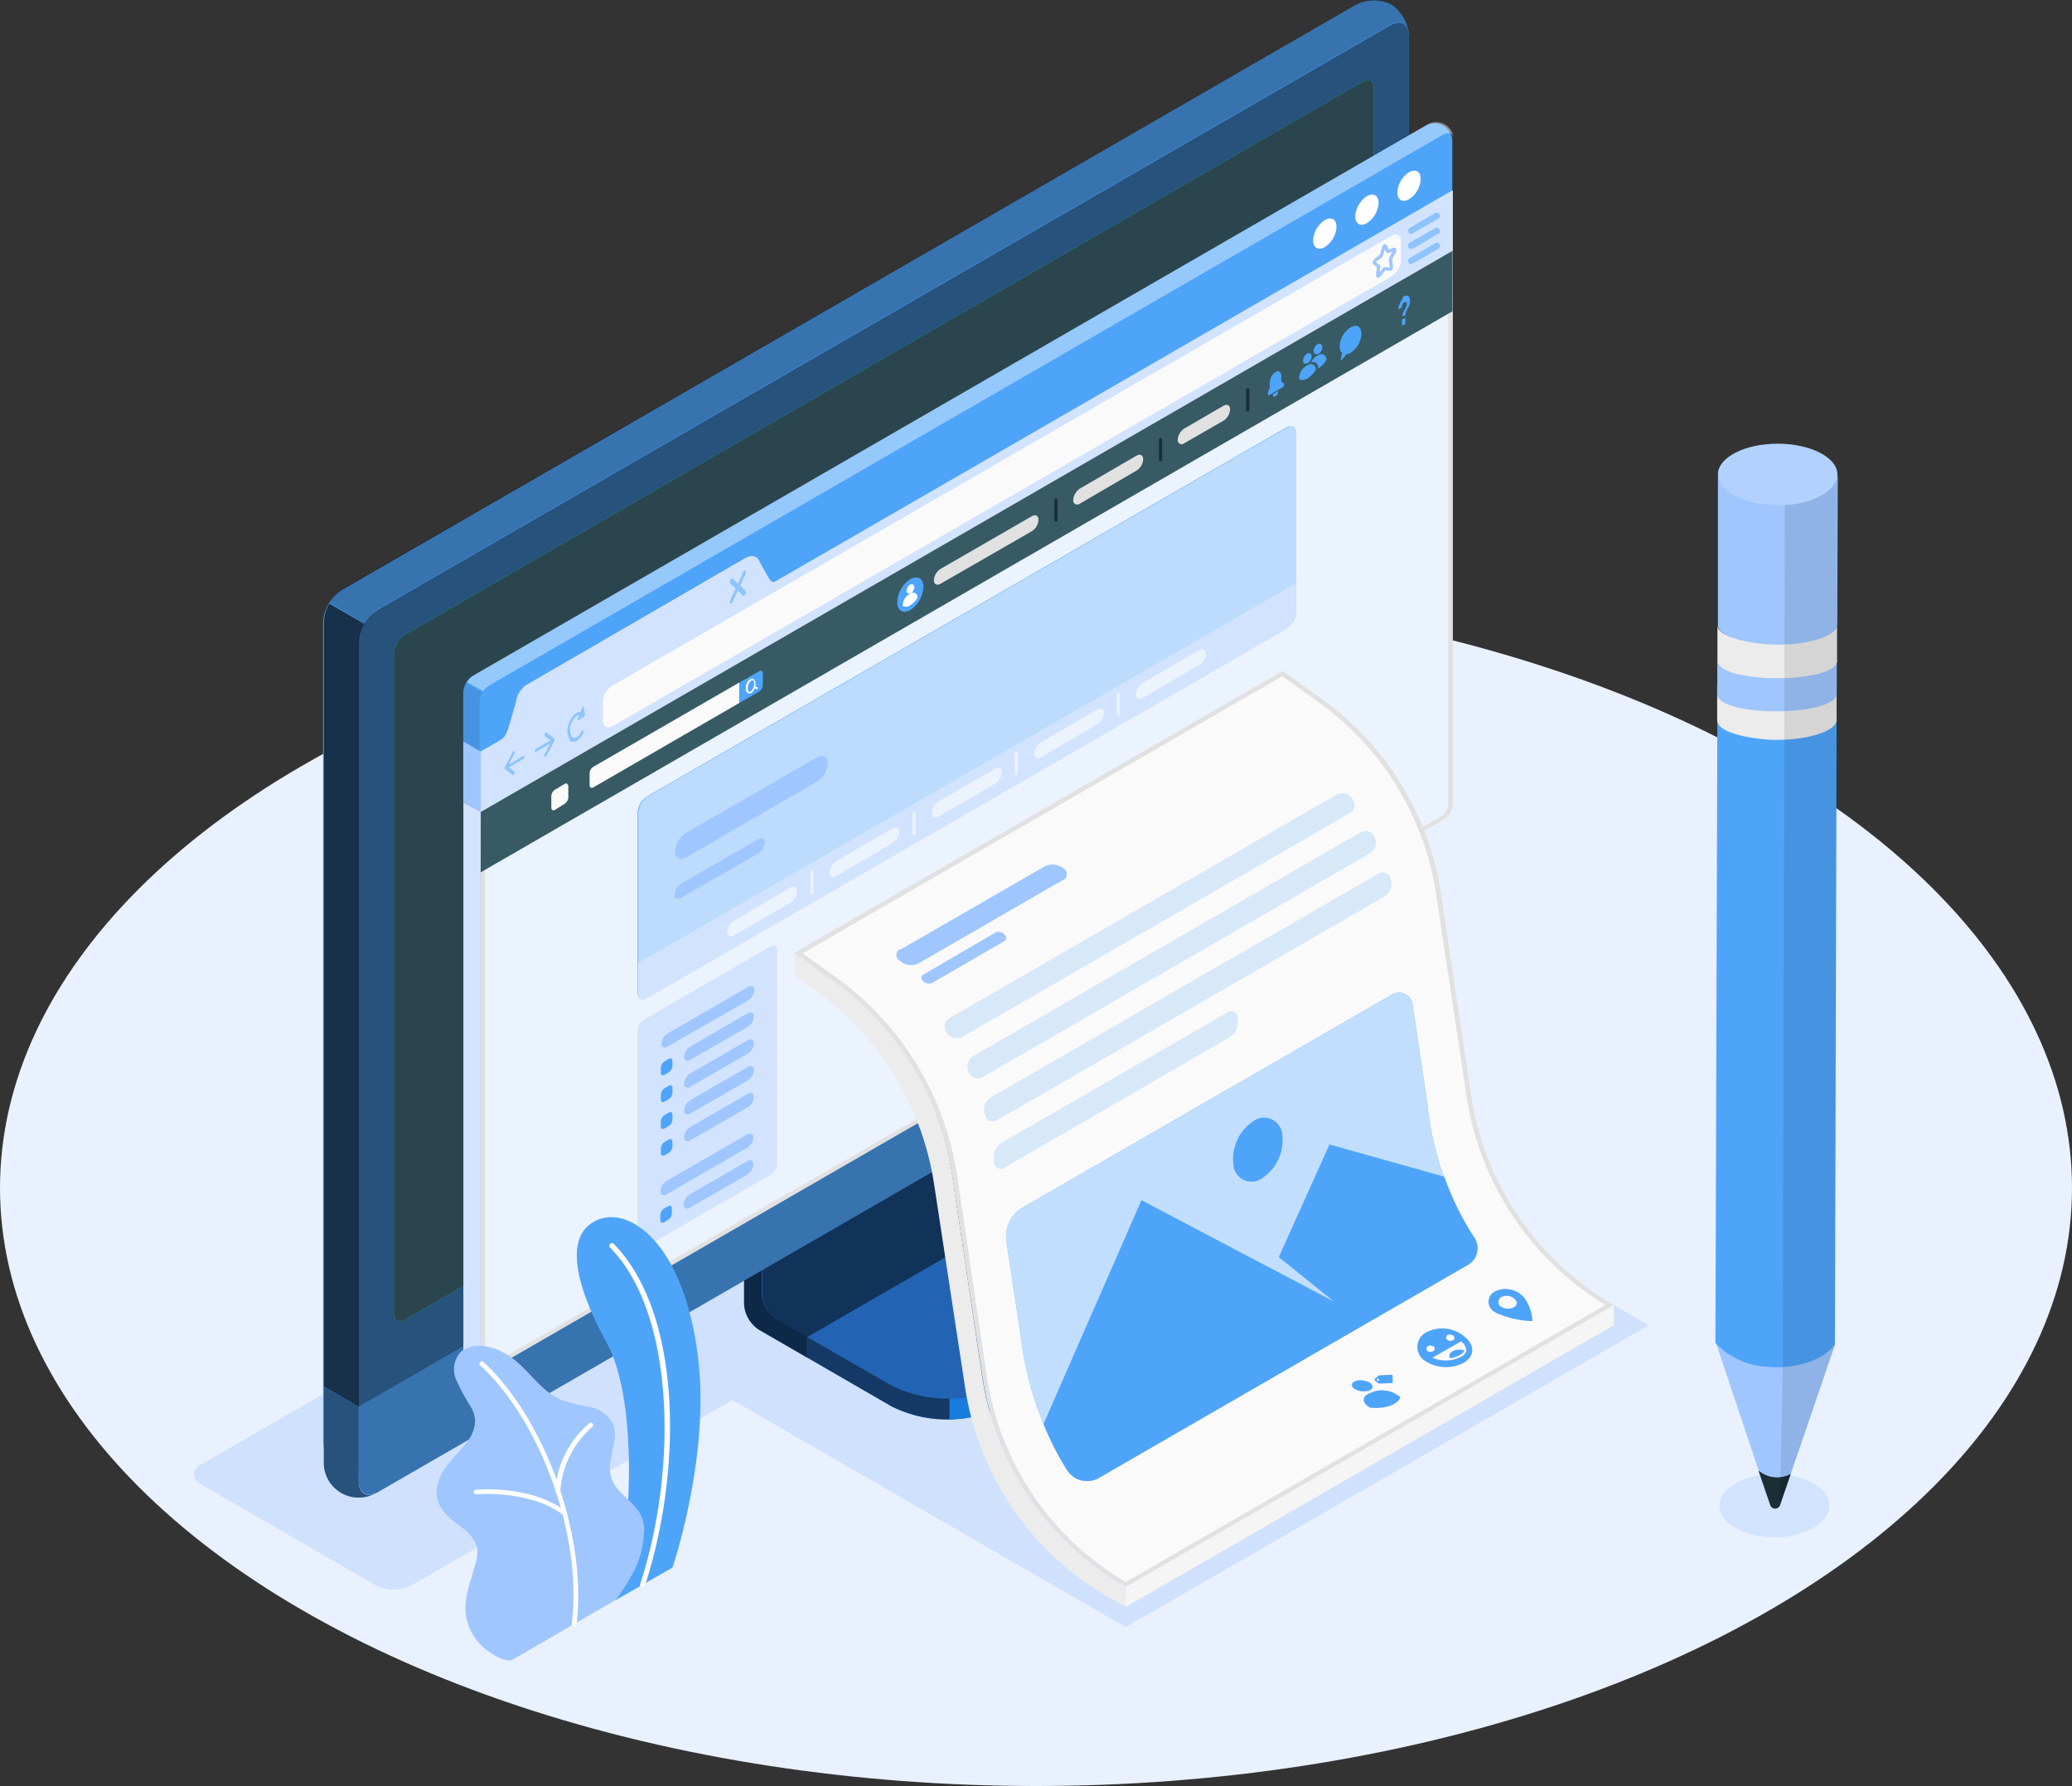 <?xml version="1.0" encoding="UTF-8"?> <svg xmlns="http://www.w3.org/2000/svg" viewBox="0 0 216.52 186.64"><rect x="0" y="0" width="216.52" height="186.64" fill="#333333" stroke="none"/><title>Asset 1</title><g id="Layer_2" data-name="Layer 2"><g id="Layer_1-2" data-name="Layer 1"><g id="Objects"><ellipse id="Floor" cx="108.26" cy="124.14" rx="108.26" ry="62.5" fill="#e9f1ff"></ellipse><path id="Shadow" d="M39.29,165.68,21.07,155.16a1.13,1.13,0,0,1,0-2.15l106-61.2a4.07,4.07,0,0,1,3.72,0L149,102.32a1.14,1.14,0,0,1,.7,1.45,1.16,1.16,0,0,1-.7.7L43,165.67A4.08,4.08,0,0,1,39.29,165.68Z" fill="#cfe1fd"></path><polygon id="Shadow-2" points="117.64 170.04 73.86 144.77 128.57 113.24 172.29 138.49 117.64 170.04" fill="#cfe1fd"></polygon><path id="Shadow-3" d="M189.48,155c2.25,1.3,2.25,3.4,0,4.69a8.94,8.94,0,0,1-8.12,0c-2.24-1.29-2.24-3.39,0-4.69A9,9,0,0,1,189.48,155Z" fill="#d1e3ff"></path><path d="M104.81,146.93l15.66-9.06c1.62-.93,2.43-2.15,2.43-3.38v-2.17l-16.25-9.17a3.44,3.44,0,0,1-1.56-2.7V101.13L77.76,116.94v19.32a3.44,3.44,0,0,0,1.56,2.7l13.83,8A12.91,12.91,0,0,0,104.81,146.93Z" fill="#318fff"></path><g opacity="0.6"><path d="M104.81,146.93l15.66-9.06c1.62-.93,2.43-2.15,2.43-3.38v-2.17l-16.25-9.17a3.44,3.44,0,0,1-1.56-2.7V101.13L77.76,116.94v19.32a3.44,3.44,0,0,0,1.56,2.7l13.83,8A12.91,12.91,0,0,0,104.81,146.93Z"></path></g><path d="M84.29,139.68v2.17l-5-2.89a3.45,3.45,0,0,1-1.55-2.7V116.94l5.21-3c.11,1.32.23,2.69.33,4l-3.65,2.12v15.09a3.39,3.39,0,0,0,1.56,2.7Z" opacity="0.3" style="isolation:isolate"></path><path d="M79.61,135.17a3.46,3.46,0,0,0,1.56,2.71l11.94,6.87a12.88,12.88,0,0,0,11.69,0l15.68-9.06c3.23-1.86,3.23-4.88,0-6.75l-12-6.88a3.44,3.44,0,0,1-1.56-2.7v-15L79.61,120.13Z" fill="#318fff"></path><path d="M79.61,135.17a3.46,3.46,0,0,0,1.56,2.71l11.94,6.87a12.88,12.88,0,0,0,11.69,0l15.68-9.06c3.23-1.86,3.23-4.88,0-6.75l-12-6.88a3.44,3.44,0,0,1-1.56-2.7v-15L79.61,120.13Z" opacity="0.3" style="isolation:isolate"></path><path d="M111.76,123.9h0l-3.18-1.84a3.44,3.44,0,0,1-1.56-2.7v-15L79.66,120.13v15.09a3.46,3.46,0,0,0,1.56,2.71l3.12,1.8Z" opacity="0.5" style="isolation:isolate"></path><path d="M122.9,132.32v2.18c0,1.22-.81,2.44-2.42,3.37l-15.67,9.06a11.71,11.71,0,0,1-5.59,1.38v-2.17a11.71,11.71,0,0,0,5.59-1.38l15.67-9.07C122.09,134.77,122.9,133.54,122.9,132.32Z" fill="#197bdd"></path><path d="M35.67,153.93a4.19,4.19,0,0,0,3.78-.06L145.28,92.76a4.29,4.29,0,0,0,1.95-3.37V3.77A4.2,4.2,0,0,0,145.4.46a4.19,4.19,0,0,0-3.78.07L35.76,61.63a4.33,4.33,0,0,0-2,3.38v85.62A4.19,4.19,0,0,0,35.67,153.93Z" fill="#4ea4f9"></path><path d="M39.45,153.86l105.83-61.1a4.31,4.31,0,0,0,1.95-3.38V3.77c0-1.25-.87-1.75-1.95-1.13L39.45,63.74a4.33,4.33,0,0,0-2,3.38v85.62C37.5,154,38.37,154.48,39.45,153.86Z" fill="#4ea4f9"></path><path d="M39.44,153.86l105.84-61.1a4.31,4.31,0,0,0,1.95-3.38V3.77c0-1.25-.87-1.75-1.95-1.13L39.45,63.74a4.33,4.33,0,0,0-2,3.38v85.62C37.49,154,38.37,154.48,39.44,153.86Z" opacity="0.5" style="isolation:isolate"></path><path d="M39.16,156.09a3.64,3.64,0,0,1-5.32-3.39v-7.79L37.49,147v7.8C37.49,156,38.21,156.47,39.16,156.09Z" fill="#4ea4f9"></path><path d="M39.16,156.09a3.64,3.64,0,0,1-5.32-3.39v-7.79L37.49,147v7.8C37.49,156,38.21,156.47,39.16,156.09Z" opacity="0.5" style="isolation:isolate"></path><path d="M37.49,147v7.8c0,1.24.87,1.74,2,1.12l105.83-61.1a4.31,4.31,0,0,0,2-3.38V83.65Z" fill="#4ea4f9"></path><path d="M37.5,147v7.81c0,1.24.87,1.74,2,1.12l105.83-61.1a4.31,4.31,0,0,0,1.95-3.38V83.65Z" opacity="0.3" style="isolation:isolate"></path><path d="M41.15,137.24V68.32a2.6,2.6,0,0,1,1.17-2L142.4,8.53c.65-.37,1.17-.07,1.17.68v68.9a2.56,2.56,0,0,1-1.17,2L42.32,137.92C41.68,138.32,41.15,138,41.15,137.24Z" fill="#00dfbf"></path><path d="M41.15,137.24V68.32a2.6,2.6,0,0,1,1.17-2L142.4,8.53c.65-.37,1.17-.07,1.17.68v68.9a2.56,2.56,0,0,1-1.17,2L42.32,137.92C41.68,138.32,41.15,138,41.15,137.24Z" fill="#2b454e"></path><path d="M38.07,65.19a4.14,4.14,0,0,0-.58,1.93V147l-3.65-2.11V65a4.09,4.09,0,0,1,.57-1.93Z" opacity="0.7" style="isolation:isolate"></path><path d="M147.22,3.4c-.14-1-1-1.37-1.94-.81L39.45,63.7a4,4,0,0,0-1.38,1.45L34.42,63a4,4,0,0,1,1.34-1.45L141.63.49a4.16,4.16,0,0,1,3.78-.07A4.17,4.17,0,0,1,147.22,3.4Z" opacity="0.3" style="isolation:isolate"></path><path d="M49.33,81.53a2.11,2.11,0,0,1-.92-1.65V72.32a2.13,2.13,0,0,1,1-1.68L149,13.12a1.82,1.82,0,0,1,2.74,1.59v7.61a2.12,2.12,0,0,1-1,1.68L51.21,81.49A2.08,2.08,0,0,1,49.33,81.53Z" fill="#4ea4f9"></path><path d="M151.89,14.45c-.06-.5-.47-.69-1-.4L51.32,71.56a2,2,0,0,0-.69.73l-1.82-1a1.93,1.93,0,0,1,.69-.73l99.61-57.51a1.8,1.8,0,0,1,2.78,1.45Z" fill="#fff" opacity="0.4" style="isolation:isolate"></path><path d="M51.21,143.19a1.91,1.91,0,0,1-.77.23,1.86,1.86,0,0,1-1.11-.2,2.05,2.05,0,0,1-.91-1.64V83.8l1.83,1v57.78c0,.43.22.69.54.69A1.2,1.2,0,0,0,51.21,143.19Z" fill="#d1e3ff"></path><path d="M50.52,72.39a2,2,0,0,0-.28,1v11.5l-1.83-1V72.2a1,1,0,0,1,0-.24,2.09,2.09,0,0,1,.24-.6Z" opacity="0.1" style="isolation:isolate"></path><path d="M151.76,14.71V19.9L80.35,61.15c-.53.31-1,.06-1-.56v-2c0-.62-.43-.87-1-.56L54.79,71.63a2.11,2.11,0,0,0-1,1.68v2a2.19,2.19,0,0,1-1,1.69l-2.67,1.54V73.32a2.11,2.11,0,0,1,1-1.68l99.61-57.52C151.36,13.84,151.76,14.09,151.76,14.71Z" fill="#4ea4f9"></path><path d="M50.76,143.09c-.29,0-.32-.32-.32-.47v-64L53,77.14c.31-.18.57-1,1.07-2.79A11.41,11.41,0,0,1,55,71.81L78.11,58.44A7.92,7.92,0,0,1,79,59.79c.57,1,.91,1.55,1.29,1.55h.18l71.13-41V84a1.93,1.93,0,0,1-.86,1.48L51.09,143A.64.64,0,0,1,50.76,143.09Z" fill="#ebf3ff"></path><path d="M151.34,20.67V84a1.68,1.68,0,0,1-.74,1.29L51,142.8a.52.52,0,0,1-.21.07c-.08,0-.08-.23-.08-.24V78.8l2.45-1.42c.38-.22.62-1,1.17-2.92a13.73,13.73,0,0,1,.8-2.42l23-13.26A10,10,0,0,1,78.84,60c.62,1.1,1,1.67,1.48,1.67a.61.61,0,0,0,.3-.08l70.76-40.87m.38-.77L80.35,61.15h-.07c-.54,0-1.65-2.9-2.19-2.9H78L54.85,71.67c-.54.31-1.41,5-1.94,5.33l-2.67,1.54v64.09c0,.43.22.69.53.69a.94.94,0,0,0,.44-.13l99.61-57.52a2.15,2.15,0,0,0,1-1.68V19.9Z" fill="#e1e1e1"></path><path d="M67.28,106.56l13.27-7.67a.4.4,0,0,1,.65.38v22.35a1.43,1.43,0,0,1-.65,1.12l-13.27,7.67a.4.4,0,0,1-.65-.38V107.68A1.42,1.42,0,0,1,67.28,106.56Z" fill="#d1e3ff"></path><path d="M69.76,108l8.42-4.86c.35-.21.64-.06.64.33a1.42,1.42,0,0,1-.64,1.07l-8.42,4.82c-.36.21-.65.06-.65-.33A1.39,1.39,0,0,1,69.76,108Z" fill="#9fc6ff"></path><path d="M69.06,111.59v.5c0,.25.17.35.39.23l.43-.26a.85.85,0,0,0,.39-.67v-.5c0-.25-.17-.35-.39-.23l-.43.25A.85.85,0,0,0,69.06,111.59Z" fill="#4ea4f9"></path><path d="M71.49,110.44c0,.38.29.53.64.32l6-3.45a1.39,1.39,0,0,0,.65-1.08c0-.39-.29-.53-.65-.33l-6,3.46A1.41,1.41,0,0,0,71.49,110.44Z" fill="#9fc6ff"></path><path d="M69.06,114.39v.51c0,.25.17.35.39.22l.43-.25a.85.85,0,0,0,.39-.67v-.51c0-.25-.17-.35-.39-.22l-.43.25A.85.85,0,0,0,69.06,114.39Z" fill="#4ea4f9"></path><path d="M71.49,113.24c0,.39.29.54.64.33l6-3.46a1.36,1.36,0,0,0,.65-1.07c0-.39-.29-.54-.65-.33l-6,3.46A1.42,1.42,0,0,0,71.49,113.24Z" fill="#9fc6ff"></path><path d="M69.06,117.2v.5c0,.25.17.35.39.22l.43-.25a.85.85,0,0,0,.39-.67v-.51c0-.24-.17-.34-.39-.22l-.43.25A.85.85,0,0,0,69.06,117.2Z" fill="#4ea4f9"></path><path d="M71.49,116.05c0,.38.29.53.64.32l6-3.46a1.36,1.36,0,0,0,.65-1.07c0-.39-.29-.53-.65-.33l-6,3.46A1.41,1.41,0,0,0,71.49,116.05Z" fill="#9fc6ff"></path><path d="M69.06,120v.5c0,.25.17.35.39.23l.43-.26a.85.85,0,0,0,.39-.67v-.48c0-.25-.17-.35-.39-.23l-.43.25A.86.86,0,0,0,69.06,120Z" fill="#4ea4f9"></path><path d="M71.49,118.85c0,.38.29.53.64.32l6-3.45a1.39,1.39,0,0,0,.65-1.08c0-.39-.29-.53-.65-.33l-6,3.46A1.41,1.41,0,0,0,71.49,118.85Z" fill="#9fc6ff"></path><path d="M69.65,123.41l8.42-4.86c.36-.21.65-.06.65.33a1.36,1.36,0,0,1-.65,1.07l-8.42,4.86c-.35.21-.64.06-.64-.32A1.41,1.41,0,0,1,69.65,123.41Z" fill="#9fc6ff"></path><path d="M69,127v.5c0,.25.17.35.39.23l.43-.26a.85.85,0,0,0,.39-.67v-.52c0-.25-.17-.35-.39-.23l-.44.25A.89.89,0,0,0,69,127Z" fill="#4ea4f9"></path><path d="M71.44,125.89c0,.38.28.53.64.32l6-3.45a1.39,1.39,0,0,0,.65-1.08c0-.39-.29-.53-.65-.33l-6,3.46A1.41,1.41,0,0,0,71.44,125.89Z" fill="#9fc6ff"></path><path d="M147.24,18c.67-.39,1.22-.07,1.22.71a2.67,2.67,0,0,1-1.22,2.11c-.68.39-1.22.08-1.22-.7A2.69,2.69,0,0,1,147.24,18Z" fill="#fff"></path><path d="M142.84,20.5c.67-.39,1.22-.07,1.22.7a2.72,2.72,0,0,1-1.22,2.12c-.67.39-1.22.07-1.22-.7A2.72,2.72,0,0,1,142.84,20.5Z" fill="#fff"></path><path d="M138.44,23c.68-.39,1.22-.08,1.22.7a2.69,2.69,0,0,1-1.22,2.12c-.67.39-1.22.07-1.22-.71A2.7,2.7,0,0,1,138.44,23Z" fill="#fff"></path><path d="M151.76,19.9v6.31L50.24,84.85V78.54l2-1.16c.54-.31.72-.78,1-1.68l.68-2.35a2.38,2.38,0,0,1,1-1.68L78,58.32a.85.85,0,0,1,1.2.07.92.92,0,0,1,.16.27l.83,1.5c.31.53.46.84,1,.53Z" fill="#d1e3ff"></path><polygon points="50.24 78.54 50.24 84.85 48.41 83.8 48.41 77.49 50.24 78.54" fill="#9fc6ff"></polygon><path d="M54.69,79l-1.52.88.58-1.11a.34.34,0,0,0,0-.28.17.17,0,0,0-.17.08l-.82,1.59h0v.06h0v.08a.09.09,0,0,0,0,.07h0l.83.63a.06.06,0,0,0,.08,0,.31.31,0,0,0,.09-.11v-.26l-.58-.45,1.52-.88a.32.32,0,0,0,.12-.26A.09.09,0,0,0,54.69,79Z" fill="#4ea4f9" opacity="0.5" style="isolation:isolate"></path><path d="M56,78.26l1.53-.88-.58-.45a.24.24,0,0,1,0-.26c0-.1.12-.16.17-.12l.83.64h0v.15h0v.06h0L57.08,79a.25.25,0,0,1-.08.1h-.09a.28.28,0,0,1,0-.28l.58-1.11L56,78.58c-.06,0-.12,0-.12-.12A.37.37,0,0,1,56,78.26Z" fill="#4ea4f9" opacity="0.5" style="isolation:isolate"></path><path d="M61,73.87c0-.09-.08-.08-.13,0l-.2.51c-.36,0-.79.31-1.08.92a2,2,0,0,0,0,2.11.54.54,0,0,0,.68,0,1.8,1.8,0,0,0,.69-.83.3.3,0,0,0,0-.26.21.21,0,0,0-.18.1c-.28.59-.74.86-1,.59a1.54,1.54,0,0,1,0-1.58c.2-.42.49-.67.74-.69l-.16.38c0,.1,0,.2.06.16l.63-.41a.28.28,0,0,0,.07-.17Z" fill="#4ea4f9" opacity="0.5" style="isolation:isolate"></path><path d="M77.35,61.18,77.9,60a.35.35,0,0,0,0-.37c-.06-.06-.17,0-.24.14L77.11,61l-.56-.54c-.06-.06-.17,0-.23.14a.35.35,0,0,0,0,.37l.55.53-.55,1.18c-.07.14-.07.3,0,.36a.11.11,0,0,0,.11,0,.41.41,0,0,0,.12-.14l.56-1.18.55.53a.08.08,0,0,0,.11,0h0a.24.24,0,0,0,.12-.14c.07-.14.07-.31,0-.37Z" fill="#4ea4f9" opacity="0.5" style="isolation:isolate"></path><path d="M63,75.32v-2a2.11,2.11,0,0,1,1-1.68l81.4-47c.53-.31,1-.06,1,.56v2a2.19,2.19,0,0,1-1,1.69L64,75.89C63.42,76.18,63,75.93,63,75.32Z" fill="#fafafa"></path><path d="M144.76,25.73l.26.54a0,0,0,0,0,.07,0h0l.57-.22c.09,0,.13.1.06.22l-.41.77a.2.2,0,0,0,0,.15l.09.7c0,.11-.08.26-.16.25l-.51-.06a.12.12,0,0,0-.1.06l-.51.65c-.08.1-.18.07-.16-.06l.1-.82a.2.2,0,0,0,0-.11l-.42-.3c-.06,0,0-.21.06-.28l.57-.44a.38.38,0,0,0,.09-.13l.25-.84C144.63,25.71,144.76,25.64,144.76,25.73Z" fill="none" stroke="#9fc6ff" stroke-miterlimit="10" stroke-width="0.34"></path><g opacity="0.5"><path d="M147.47,24.45a.34.34,0,0,1-.29-.17.34.34,0,0,1,.12-.46L150,22.24a.35.35,0,0,1,.45.18.34.34,0,0,1-.12.41l-2.73,1.57A.34.34,0,0,1,147.47,24.45Z" fill="#4ea4f9"></path><path d="M147.47,26a.34.34,0,0,1-.33-.35.33.33,0,0,1,.16-.28L150,23.82a.35.35,0,0,1,.45.18.34.34,0,0,1-.12.41L147.64,26A.34.34,0,0,1,147.47,26Z" fill="#4ea4f9"></path><path d="M147.47,27.61a.34.34,0,0,1-.33-.35.33.33,0,0,1,.16-.28L150,25.4a.33.33,0,1,1,.33.58h0l-2.73,1.58A.34.34,0,0,1,147.47,27.61Z" fill="#4ea4f9"></path></g><polygon points="50.24 84.85 50.23 91.16 151.78 32.53 151.79 26.21 50.24 84.85" fill="#375a64"></polygon><path d="M61.61,80.83v1.22c0,.25.18.35.4.23l15.25-8.82V71.32L62,80.13A.86.86,0,0,0,61.61,80.83Z" fill="#fafafa"></path><path d="M79.33,70.15a.24.24,0,0,1,.39.22v1.22a.89.89,0,0,1-.39.68l-2.07,1.19V71.32Z" fill="#4ea4f9"></path><path d="M79.17,71.82l-.23-.07a.76.76,0,0,0,0-.3.54.54,0,0,0-.21-.49.34.34,0,0,0-.34,0,1.18,1.18,0,0,0-.46,1,.54.54,0,0,0,.21.49h.34a1,1,0,0,0,.37-.5l.23.07h0a.09.09,0,0,0,.08-.06.08.08,0,0,0,0-.11Zm-.74.44a.15.15,0,0,1-.16,0c-.08,0-.12-.17-.12-.34a1,1,0,0,1,.37-.81h.1a.06.06,0,0,1,.06,0c.08,0,.13.17.13.34A1,1,0,0,1,78.43,72.26Z" fill="#fafafa"></path><path d="M59,81.92l-1,.6a.85.85,0,0,0-.39.68v1.2c0,.25.17.35.39.23L59,84a.85.85,0,0,0,.39-.67v-1.2C59.34,81.9,59.17,81.8,59,81.92Z" fill="#fafafa"></path><path d="M95.11,60.53a3,3,0,0,0-1.35,2.41c0,.89.62,1.25,1.39.8a3.08,3.08,0,0,0,1.35-2.42C96.5,60.45,95.88,60.09,95.11,60.53Z" fill="#4ea4f9"></path><path d="M95,62h-.13a.29.29,0,0,1-.13-.27.8.8,0,0,1,.37-.64h0a.32.32,0,0,1,.3,0,.29.29,0,0,1,.14.28.78.78,0,0,1-.37.63Z" fill="#fff"></path><path d="M95.66,62a.48.48,0,0,0-.49,0l-.2.11a1.39,1.39,0,0,0-.63,1.09v.14a.79.79,0,0,0,.77-.08,2.22,2.22,0,0,0,.77-.81h0A.5.5,0,0,0,95.66,62Z" fill="#fff"></path><path d="M98.29,59.45l9.53-5.5c.39-.23.7-.06.7.38a1.53,1.53,0,0,1-.69,1.18L98.29,61c-.38.23-.7.06-.7-.37A1.51,1.51,0,0,1,98.29,59.45Z" fill="#e1e1e1"></path><path d="M112.84,51.06l5.92-3.44c.39-.23.7-.06.7.37a1.51,1.51,0,0,1-.7,1.19l-5.91,3.45a.43.43,0,0,1-.7-.38A1.56,1.56,0,0,1,112.84,51.06Z" fill="#e1e1e1"></path><path d="M123.76,44.78l4.08-2.37c.39-.23.7-.06.7.37a1.51,1.51,0,0,1-.7,1.19l-4.08,2.35a.42.42,0,0,1-.69-.38A1.54,1.54,0,0,1,123.76,44.78Z" fill="#e1e1e1"></path><path d="M110.35,54.52a.18.18,0,0,1-.17-.17v-2.1a.17.17,0,0,1,.17-.17.17.17,0,0,1,.16.17v2.07a.17.17,0,0,1-.14.2Z" fill="#1a2e35"></path><path d="M121.28,48.21a.18.18,0,0,1-.17-.17v-2.1a.17.17,0,0,1,.17-.17.17.17,0,0,1,.16.17V48A.17.17,0,0,1,121.28,48.21Z" fill="#1a2e35"></path><path d="M130.38,43a.16.16,0,0,1-.16-.16h0v-2.1a.17.17,0,0,1,.16-.17.17.17,0,0,1,.17.17v2.1a.16.16,0,0,1-.15.17Z" fill="#1a2e35"></path><path d="M133.89,39.71v-.39c0-.44-.27-.64-.6-.45h0a1.44,1.44,0,0,0-.6,1.14v.31a1.42,1.42,0,0,1-.2.67h0a.54.54,0,0,0,0,.18h0c0,.11.07.16.15.12l1.4-.81a.38.38,0,0,0,.15-.29h0a.24.24,0,0,0,0-.12h0A.4.4,0,0,1,133.89,39.71Z" fill="#4ea4f9"></path><path d="M133.58,40.87a.68.68,0,0,1-.29.55c-.16.1-.29,0-.29-.21Z" fill="#4ea4f9"></path><path d="M136.45,38a.33.33,0,0,1-.14,0,.37.37,0,0,1-.15-.32.92.92,0,0,1,.41-.72h0A.31.31,0,0,1,137,37a.32.32,0,0,1,.06.24.89.89,0,0,1-.41.72A.76.76,0,0,1,136.45,38Z" fill="#4ea4f9"></path><path d="M137.25,38.12a.54.54,0,0,0-.55,0l-.23.13a1.55,1.55,0,0,0-.71,1.22v.17a.9.9,0,0,0,.87-.1,2.5,2.5,0,0,0,.87-.9h0A.56.56,0,0,0,137.25,38.12Z" fill="#4ea4f9"></path><path d="M137.56,37h-.14a.37.37,0,0,1-.15-.32.9.9,0,0,1,.41-.71h0a.32.32,0,0,1,.35,0,.35.35,0,0,1,.15.31.89.89,0,0,1-.41.72A.38.38,0,0,1,137.56,37Z" fill="#4ea4f9"></path><path d="M138.36,37.08a.54.54,0,0,0-.55,0l-.23.13a1.38,1.38,0,0,0-.57.69.46.46,0,0,1,.48,0,.56.56,0,0,1,.25.52v.09a2.5,2.5,0,0,0,.87-.9h0A.58.58,0,0,0,138.36,37.08Z" fill="#4ea4f9"></path><path d="M141.13,34.21a2.53,2.53,0,0,0-1.14,2,.87.87,0,0,0,.26.68l-.14.67c0,.09,0,.13.09.06l.51-.6a1.06,1.06,0,0,0,.42-.15,2.54,2.54,0,0,0,1.14-2C142.27,34.14,141.76,33.84,141.13,34.21Z" fill="#4ea4f9"></path><path d="M146.62,31a.71.71,0,0,1,.28-.09.31.31,0,0,1,.23,0,.34.34,0,0,1,.15.18.81.81,0,0,1,.06.31,1.31,1.31,0,0,1,0,.28,2.25,2.25,0,0,1-.08.24c0,.08-.07.16-.11.23l-.12.21-.09.2a.66.66,0,0,0-.06.2v.1a.15.15,0,0,1,0,.06l-.32.19h0a.06.06,0,0,1,0-.06,1.33,1.33,0,0,1,.13-.52l.12-.23a2.12,2.12,0,0,0,.11-.21.66.66,0,0,0,.09-.19.48.48,0,0,0,0-.17q0-.12-.06-.15c-.06,0-.1,0-.18,0a.55.55,0,0,0-.18.16.51.51,0,0,0-.07.17v.14a.23.23,0,0,1-.07.1l-.33.18h0a1,1,0,0,1,.06-.34,1.66,1.66,0,0,1,.14-.37,1.69,1.69,0,0,1,.23-.36A1.45,1.45,0,0,1,146.62,31Zm.23,2.69v.09a.06.06,0,0,1,0,.06l-.34.2h0a.06.06,0,0,1,0-.06v-.51a.1.1,0,0,1,0-.06l.34-.2h0a.09.09,0,0,1,0,.07Z" fill="#4ea4f9"></path><path d="M66.63,84.92v18.79c0,.62.43.87,1,.56l66.83-38.59a2.15,2.15,0,0,0,1-1.68V45.21c0-.62-.43-.87-1-.56L67.6,83.24A2.13,2.13,0,0,0,66.63,84.92Z" fill="#4ea4f9"></path><path d="M66.7,84.92v18.79c0,.62.44.87,1,.56l66.83-38.59a2.15,2.15,0,0,0,1-1.68V45.21c0-.62-.43-.87-1-.56L67.67,83.24A2.16,2.16,0,0,0,66.7,84.92Z" fill="#ebf3ff" opacity="0.7" style="isolation:isolate"></path><path d="M71.76,87l13.53-7.81c.68-.4,1.23-.15,1.23.54a2.55,2.55,0,0,1-1.23,2L71.76,89.56c-.68.39-1.23.14-1.23-.55A2.55,2.55,0,0,1,71.76,87Z" fill="#9fc6ff"></path><path d="M71.2,92.32l8-4.59c.4-.23.72-.09.72.32a1.51,1.51,0,0,1-.72,1.16l-8,4.59c-.39.23-.72.09-.72-.32A1.53,1.53,0,0,1,71.2,92.32Z" fill="#9fc6ff"></path><path d="M67.6,104.32l66.83-38.6a2.12,2.12,0,0,0,1-1.68v-3.1L66.66,100.65v3.09C66.63,104.32,67.06,104.61,67.6,104.32Z" fill="#d1e3ff"></path><path d="M84.84,93.43a.17.17,0,0,1-.16-.17v-2.1a.17.17,0,0,1,.16-.17.17.17,0,0,1,.17.17v2.1A.18.18,0,0,1,84.84,93.43Z" fill="#ebf3ff"></path><path d="M76.69,96.2l5.92-3.45c.38-.22.7,0,.7.38a1.57,1.57,0,0,1-.7,1.19L76.7,97.76c-.39.23-.7.06-.7-.38A1.53,1.53,0,0,1,76.69,96.2Z" fill="#ebf3ff"></path><path d="M95.52,87.22a.17.17,0,0,1-.17-.16V85a.17.17,0,0,1,.17-.17.18.18,0,0,1,.17.17v2.11A.17.17,0,0,1,95.52,87.22Z" fill="#ebf3ff"></path><path d="M87.37,90l5.91-3.45c.39-.22.7-.06.7.38a1.51,1.51,0,0,1-.7,1.18l-5.91,3.45c-.38.22-.7,0-.7-.38A1.51,1.51,0,0,1,87.37,90Z" fill="#ebf3ff"></path><path d="M106.2,81a.18.18,0,0,1-.17-.17v-2.1a.17.17,0,0,1,.17-.17.18.18,0,0,1,.17.17v2.1A.18.18,0,0,1,106.2,81Z" fill="#ebf3ff"></path><path d="M98.05,83.79,104,80.32a.43.43,0,0,1,.7.38,1.53,1.53,0,0,1-.7,1.19l-5.91,3.43c-.39.23-.7.06-.7-.37A1.51,1.51,0,0,1,98.05,83.79Z" fill="#ebf3ff"></path><path d="M116.88,74.82a.18.18,0,0,1-.17-.17V72.54a.16.16,0,0,1,.16-.16h0a.16.16,0,0,1,.16.16h0v2.11A.17.17,0,0,1,116.88,74.82Z" fill="#ebf3ff"></path><path d="M108.76,77.59l5.91-3.45a.43.43,0,0,1,.7.38,1.51,1.51,0,0,1-.7,1.18l-5.91,3.45a.43.43,0,0,1-.7-.38A1.51,1.51,0,0,1,108.76,77.59Z" fill="#ebf3ff"></path><path d="M119.4,71.38l5.92-3.45a.43.43,0,0,1,.7.38,1.57,1.57,0,0,1-.7,1.19l-5.92,3.44c-.38.23-.69.06-.69-.37A1.48,1.48,0,0,1,119.4,71.38Z" fill="#ebf3ff"></path><path d="M64.28,167.25l6-3.44s3.7-10.89,2.77-20.92c-1.17-12.46-7-16.84-10.51-15.45s-2.74,6.36.92,13C66.32,145.74,66.33,157.9,64.28,167.25Z" fill="#4ea4f9"></path><path d="M67.15,165.88a.26.26,0,0,0,.25-.19c3.84-11.75,4-28.26-3.26-35.7a.26.26,0,0,0-.38,0,.27.27,0,0,0,0,.39c6.86,7,7,23.39,3.14,35.15a.28.28,0,0,0,.17.35Z" fill="#fff"></path><path d="M53.57,173.43c-.61.35-1.89-.42-2.37-.75a5.86,5.86,0,0,1-2-2.25,5.44,5.44,0,0,1-.49-3.32,13.22,13.22,0,0,1,.41-1.76l.5-1.71a4.43,4.43,0,0,0,.25-1.73c-.15-1.17-1.19-2-2.14-2.69S45.6,157.4,45.61,156a5,5,0,0,1,1.24-3c.67-.85,1.47-1.6,2.08-2.5a3.46,3.46,0,0,0,.71-2.19,3.35,3.35,0,0,0-.48-1.37,19.77,19.77,0,0,1-1.49-2.75,2.72,2.72,0,0,1,.47-2.91,3.25,3.25,0,0,1,2.43-.61,5.48,5.48,0,0,1,2.25.8c2.24,1.24,3.52,3.89,5.89,4.85a23.54,23.54,0,0,0,2.87.7A3.53,3.53,0,0,1,64,148.68c.87,1.74-.74,3.89-.13,5.74.54,1.63,2.13,2.26,3,3.73a3.54,3.54,0,0,1,.42,2.14,10.31,10.31,0,0,1-.9,3.62,26.61,26.61,0,0,1-2,3.26Z" fill="#9fc6ff"></path><path d="M60,170a.25.25,0,0,0,.24-.21c1.15-9.13-3.21-21.45-9.72-27.46a.24.24,0,0,0-.34,0,.24.24,0,0,0,0,.35c6.41,5.91,10.7,18,9.57,27a.24.24,0,0,0,.21.27h0Z" fill="#fff"></path><path d="M58.85,158.32a.26.26,0,0,0,.2-.1.25.25,0,0,0,0-.34c-3.59-2.69-9.08-2.22-9.32-2.2a.23.23,0,0,0-.21.25h0a.24.24,0,0,0,.26.22h0s5.54-.47,9,2.11A.18.18,0,0,0,58.85,158.32Z" fill="#fff"></path><path d="M58.31,156.05a.23.23,0,0,0,.24-.22h0a9.81,9.81,0,0,1,3.36-6.74.25.25,0,0,0,0-.34.24.24,0,0,0-.34,0h0a10,10,0,0,0-3.54,7.1.25.25,0,0,0,.23.25Z" fill="#fff"></path><path d="M117.64,165.83a30.58,30.58,0,0,1-15-21.92L99.51,122.8a30.53,30.53,0,0,0-12.34-20.23l-4.15-3v2.37l2.25,1.62a30.56,30.56,0,0,1,12.34,20.18L100.85,145a30.61,30.61,0,0,0,14.91,21.87l1.86,1.06v-2.1Z" fill="#ececec"></path><path d="M117.64,165.57a30.17,30.17,0,0,1-14.73-21.69l-3.15-21.11a31,31,0,0,0-12.43-20.39l-3.86-2.79,50.58-29.2,4,2.91A30.57,30.57,0,0,1,150.3,93.39l3.18,21.1a30.66,30.66,0,0,0,14.71,21.89Z" fill="#fafafa"></path><path d="M134,70.66l3.92,2.82a30.26,30.26,0,0,1,12.15,19.94l3.18,21.11a30.9,30.9,0,0,0,14.51,21.85l-50.12,28.94a30,30,0,0,1-14.51-21.47L100,122.75a31.21,31.21,0,0,0-12.53-20.54l-3.58-2.59L134,70.67m0-.54L83,99.58l4.15,3a30.53,30.53,0,0,1,12.34,20.23l3.18,21.11a30.58,30.58,0,0,0,15,21.92l51-29.45a30.54,30.54,0,0,1-14.94-21.92l-3.16-21.15a30.54,30.54,0,0,0-12.34-20.2l-4.15-3Z" fill="#e1e1e1"></path><polygon points="117.64 165.83 168.64 136.38 168.64 138.49 117.64 167.93 117.64 165.83" fill="#f5f5f5"></polygon><path d="M94.13,99.21l15-8.65a1.82,1.82,0,0,1,1.88.1l.14.11a.72.72,0,0,1,.22,1A.74.74,0,0,1,111,92l-15,8.67a1.73,1.73,0,0,1-1.83-.16l-.16-.12a.68.68,0,0,1,.08-1.22Z" fill="#9fc6ff"></path><path d="M97.43,102.7l7.49-4.33a.41.41,0,0,0,.19-.54.45.45,0,0,0-.11-.13l-.13-.13a.77.77,0,0,0-.89-.1l-7.46,4.36a.4.4,0,0,0-.19.53.38.38,0,0,0,.11.14l.1.09A.79.79,0,0,0,97.43,102.7Z" fill="#9fc6ff"></path><path d="M99.23,106.39l40.42-23.34a1.26,1.26,0,0,1,1.63.35l.08.12a1,1,0,0,1-.2,1.4L141,85l-40.44,23.36A1.19,1.19,0,0,1,99,108l-.09-.13a1,1,0,0,1,.2-1.4Z" fill="#4ea4f9" opacity="0.2" style="isolation:isolate"></path><path d="M101.68,110.37,142.14,87a1,1,0,0,1,1.39.28.8.8,0,0,1,.08.16.54.54,0,0,0,.07.13,1.28,1.28,0,0,1-.51,1.59L102.7,112.55a1,1,0,0,1-1.37-.35l-.06-.12-.07-.14A1.23,1.23,0,0,1,101.68,110.37Z" fill="#4ea4f9" opacity="0.2" style="isolation:isolate"></path><path d="M103.5,114.7,144,91.32a.86.86,0,0,1,1.2.25.68.68,0,0,1,.12.26l.06.2a1.52,1.52,0,0,1-.68,1.64l-40.5,23.39a.82.82,0,0,1-1.13-.2,1,1,0,0,1-.13-.32l-.06-.21A1.46,1.46,0,0,1,103.5,114.7Z" fill="#4ea4f9" opacity="0.2" style="isolation:isolate"></path><path d="M104.67,119.42l23.54-13.59a.72.72,0,0,1,1,.13.84.84,0,0,1,.14.41v.32a1.8,1.8,0,0,1-.8,1.67L105,122a.71.71,0,0,1-1-.14.68.68,0,0,1-.14-.41v-.32A1.77,1.77,0,0,1,104.67,119.42Z" fill="#4ea4f9" opacity="0.2" style="isolation:isolate"></path><path d="M153.34,132.21l-38.52,22.24a2.49,2.49,0,0,1-3.25-.7,34.41,34.41,0,0,1-4.88-13.94l-1.54-10.22a3.52,3.52,0,0,1,1.61-3.34L145.34,104a1.43,1.43,0,0,1,2,.3,1.4,1.4,0,0,1,.28.79l1.54,10.26a32.14,32.14,0,0,0,4.83,14,2,2,0,0,1-.49,2.79Z" fill="#318fff"></path><path d="M153.34,132.21l-38.52,22.24a2.49,2.49,0,0,1-3.25-.7,34.41,34.41,0,0,1-4.88-13.94l-1.54-10.22a3.52,3.52,0,0,1,1.61-3.34L145.34,104a1.43,1.43,0,0,1,2,.3,1.4,1.4,0,0,1,.28.79l1.54,10.26a32.14,32.14,0,0,0,4.83,14,2,2,0,0,1-.49,2.79Z" fill="#fff" opacity="0.7" style="isolation:isolate"></path><path d="M114.82,154.45l38.52-22.24a2,2,0,0,0,.84-2.7,1.53,1.53,0,0,0-.19-.3,29.61,29.61,0,0,1-3.06-6.24l-12-3.37-5.3,11.77,5.76,4.64-20.11-10.59L109.05,148.8a28.45,28.45,0,0,0,2.52,4.91A2.47,2.47,0,0,0,114.82,154.45Z" fill="#4ea4f9"></path><path d="M131,117.14a1.91,1.91,0,0,1,3,1.52,4.73,4.73,0,0,1-2.12,4.47,1.89,1.89,0,0,1-2.65-.45,1.92,1.92,0,0,1-.35-1.06A4.76,4.76,0,0,1,131,117.14Z" fill="#4ea4f9"></path><path d="M142.67,145.39a2.54,2.54,0,0,1-.39,0,1.79,1.79,0,0,1-.78-.28c-.34-.26-.3-.6.1-.77h0a1.52,1.52,0,0,1,.82-.08,1.67,1.67,0,0,1,.78.28c.34.26.3.59-.1.76A1.57,1.57,0,0,1,142.67,145.39Z" fill="#4ea4f9"></path><path d="M144.76,145.32a2.5,2.5,0,0,0-1.3.14l-.4.16c-.67.29-.74.87-.15,1.31l.2.16a4.9,4.9,0,0,0,2.12-.17c.65-.25,1-.54,1.1-.94l-.29-.19A2.59,2.59,0,0,0,144.76,145.32Z" fill="#4ea4f9"></path><path d="M145.52,143.66l-1.44.07-.4.34a.15.15,0,0,0,0,.21h0l.39.31,1.47-.06Zm-1.54.61a.12.12,0,0,1-.11-.09h0a.11.11,0,0,1,.11-.11h0a.09.09,0,0,1,.1.1h0a.1.1,0,0,1,0,.12.09.09,0,0,1-.13,0h0Z" fill="#4ea4f9"></path><path d="M153,141.11c0,.22-.29.4-.44.49a3,3,0,0,1-1,.33C151.19,141.53,151.85,140.81,153,141.11Z" fill="#4ea4f9"></path><path d="M153.05,139.69a3.6,3.6,0,0,0-3.88-.52,1.73,1.73,0,0,0-.92,2.27,1.82,1.82,0,0,0,.59.73,4,4,0,0,0,4.15.22C154.14,141.67,154.11,140.57,153.05,139.69Zm-1.77-.18a.53.53,0,0,1,.6.09.27.27,0,0,1,.05.38l-.11.08a.56.56,0,0,1-.62-.07.29.29,0,0,1,0-.41.23.23,0,0,1,.1-.07Zm-2.13,1.63a.29.29,0,0,1,0-.41.23.23,0,0,1,.1-.07.55.55,0,0,1,.6.09.27.27,0,0,1,0,.38l-.11.08a.54.54,0,0,1-.62-.07Zm3.52.65a3.58,3.58,0,0,1-3,.1l3-1.71a1.29,1.29,0,0,1,.57.95,1,1,0,0,1-.57.66Z" fill="#4ea4f9"></path><path d="M159.38,135.76a1.9,1.9,0,0,0-.4-.45,2.53,2.53,0,0,0-2.72-.37,1.21,1.21,0,0,0-.6,1.6,1.26,1.26,0,0,0,.38.47,3,3,0,0,0,.3.19h0a10.32,10.32,0,0,0,3.79.86A4.23,4.23,0,0,0,159.38,135.76Zm-1.17.84a1.34,1.34,0,0,1-1.39-.07.58.58,0,0,1-.13-.81.63.63,0,0,1,.24-.19,1.21,1.21,0,0,1,1.3.18C158.58,136,158.6,136.38,158.21,136.6Z" fill="#4ea4f9"></path><path d="M191.76,140.49,186,157.32a.53.53,0,0,1-.7.29.51.51,0,0,1-.3-.29l-5.69-17Z" fill="#9fc6ff"></path><path d="M185,157.32a.53.53,0,0,0,.7.29.51.51,0,0,0,.3-.29l1.13-3.29h0a3,3,0,0,1-3.12-.17l-.25-.17Z" fill="#1a2e35"></path><path d="M179.48,65.32V69l-.22,71.35a8,8,0,0,0,5.26,2.47c3,.32,6.11-.67,7.22-2.33l.2-71.37V65.32C191.81,67.78,179.37,67.77,179.48,65.32Z" fill="#4ea4f9"></path><path d="M179.44,71.57v3.68c0,1.07,2.23,1.75,4.85,2,3.48.33,7.58-.61,7.63-2V71.54c0,1.41-4.15,2.36-7.63,2-2.52-.24-4.71-.89-4.84-1.88h0A.28.28,0,0,1,179.44,71.57Z" fill="#ececec"></path><path d="M179.45,72.49c-.09,2.48,12.39,2.44,12.48,0V68.78c-.09,2.47-12.56,2.5-12.47,0Z" fill="#9fc6ff"></path><path d="M179.48,65.32V69c-.1,2.43,11.94,2.5,12.48.18a.33.33,0,0,0,0-.14V65.32C191.81,67.78,179.37,67.77,179.48,65.32Z" fill="#ececec"></path><path d="M192,49.73v-.15c0-1.77-2.79-3.21-6.24-3.21s-6.24,1.44-6.24,3.21V65.3c-.05,1.06,2.2,1.75,4.79,2,3.49.34,7.6-.58,7.68-2h0l.05-15.47Z" fill="#9fc6ff"></path><ellipse cx="185.77" cy="49.58" rx="6.24" ry="3.21" fill="#fff" opacity="0.2" style="isolation:isolate"></ellipse><path d="M191.94,69.12,192,49.73c-.08,1.52-2.67,3-5.49,3.06l-.21,90.09L186,157.32l5.78-16.83h0Z" opacity="0.1" style="isolation:isolate"></path></g></g></g></svg> 